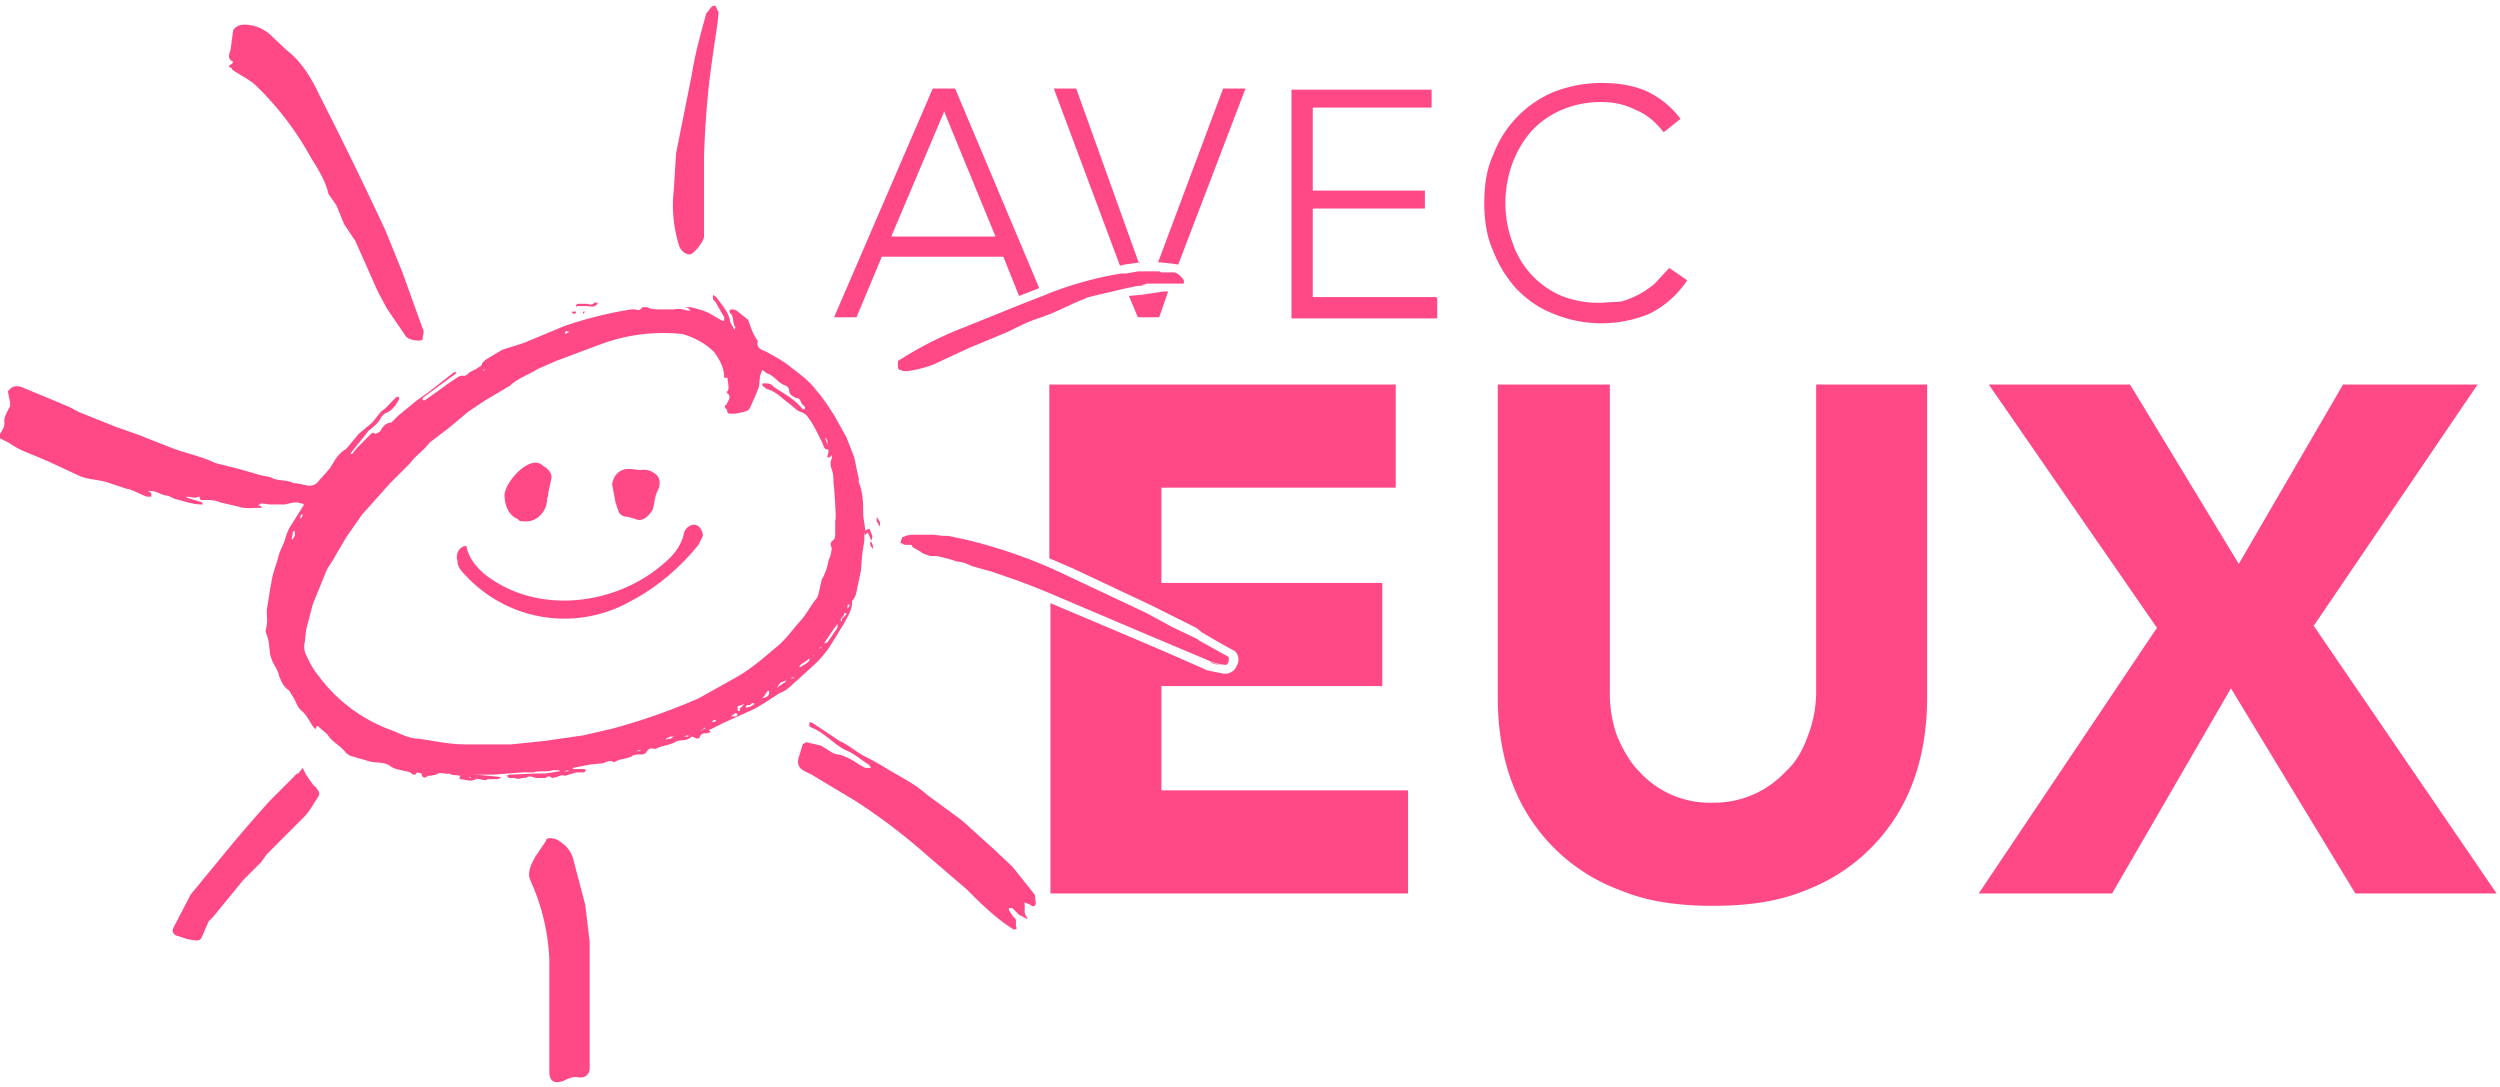 <svg xmlns="http://www.w3.org/2000/svg" width="223" height="97" fill="none">
    <g fill="#FF4986">
        <path d="M109.3 59.2ZM109.2 59.3c-.5 0-1 0-1.3-.3.4.2.8.3 1.3.3ZM109.6 59l-.1.1Z"/>
        <path d="M125.6 79.7v-9.2h-22v-9.3h19.7V52h-19.7v-8.5h20.9v-9.2H93.6v15.5l2.1.9 7 3.3 4 2 .5.4A80.3 80.3 0 0 0 110 58c.5.2.6 1 .3 1.4-.1.4-.6.7-1 .7h-.1l-1.5-.3-3.4-1.5-2.8-1.2-7.8-3.3v25.9h32ZM109.4 59.2ZM109.2 59.3ZM172 34.3h-10v27.5a11 11 0 0 1-.8 4c-.4 1.1-1 2.2-1.9 3a8.7 8.7 0 0 1-6.5 2.8 8.5 8.5 0 0 1-6.6-2.8c-.8-.8-1.4-1.9-1.9-3a11 11 0 0 1-.7-4V34.3h-10v27.9c0 2.7.4 5.2 1.2 7.4a16.3 16.3 0 0 0 9.7 9.8c2.4 1 5.1 1.4 8.3 1.4 3.2 0 5.9-.4 8.3-1.4a16.4 16.4 0 0 0 9.6-9.8c.8-2.2 1.2-4.7 1.2-7.4V34.3ZM206.4 55.8 221 34.3H209l-9.3 16-9.7-16h-12.6l15 21.7-15.9 23.7h11.9L199 61.4l11.1 18.3h12.6l-16.4-24ZM78.7 22.9h10.8l1.4 3.5 1.8-.7-7.5-17.8h-2l-8.8 20.4h2l2.3-5.5Zm5.5-13 4.6 11.2h-9.3L84.2 10ZM93 28.3l.7-.3-.7.3ZM101.6 25.5l.7-.1h-.7ZM103 25.3ZM104.4 25.3h-.2.2ZM105.1 23.6l6-15.7h-2l-5.8 15.5a17.7 17.7 0 0 1 1.8.2ZM101.6 23.5 96 7.9h-2l5.9 15.8.4-.1 1.4-.2ZM103.4 24.2h-.4.4ZM101.7 26.3l-1 .1.8 1.9h1.9l.8-2.3h-.4l-2 .3ZM102 24.2h-.4.3ZM128.1 26.5h-11v-7.9h10V17h-10V9.6h10.6V8h-12.5v20.4h13v-1.8ZM135.3 25.8c1 1 2 1.7 3.3 2.2a11.2 11.2 0 0 0 8.5 0 8.6 8.6 0 0 0 3.4-3l-1.6-1.1-1.3 1.4a8 8 0 0 1-3 1.6l-1.7.1a9 9 0 0 1-3.6-.6 7.9 7.9 0 0 1-4.4-4.8 10.2 10.2 0 0 1 0-7c.4-1.1 1-2.1 1.7-2.9a8 8 0 0 1 2.7-1.9 9 9 0 0 1 3.6-.7c1 0 2 .2 3 .7 1 .4 1.8 1.1 2.5 2l1.5-1.2c-.9-1.2-2-2-3.1-2.5-1.2-.5-2.5-.7-3.9-.7-1.6 0-3 .3-4.3.8a9.8 9.8 0 0 0-5.4 5.6c-.6 1.3-.8 2.7-.8 4.3 0 1.5.2 3 .8 4.3.5 1.3 1.2 2.4 2.1 3.4ZM51.5 27.3h.8c.3 0 .7.2 1-.2V27H53c-.1.2-.4.2-.6.1h-.9l-.1.1v.2ZM51.3 27.8H51c0 .1.1.2.3.2.2-.3 0-.2-.1-.2ZM52.3 27.8H52v.2l.2-.2ZM53.8 27ZM49.1 28ZM77.2 47.7l.2-.2.1.2.2.5c.3-.4-.1-.7-.1-1h-.2l-.3.2v.3ZM77.2 47.7v-.3.3ZM78.4 46.4l-.2-.3v.4l.3.5v-.5h-.1ZM77.8 48.8v.2l.1-.2a3 3 0 0 0-.2-.5c-.2.2 0 .4 0 .5ZM78.2 50.2v.2-.2ZM77.8 46h-.1ZM20.7 6.2c.7.5 1.6.9 2.2 1.5a26.9 26.9 0 0 1 4.8 6.3c.6 1 1.3 2 1.6 3.3l.7 1 .7 1.7 1 1.5 2 4.5.8 1.5 1.7 2.5c.2.3 1.2.5 1.5.3v-.1c0-.3.2-.6 0-.9l-1.8-5-1.5-3.7a368.7 368.7 0 0 0-5.9-12.1c-.7-1.5-1.6-3-2.9-4L24 3c-.6-.5-1.4-.8-2.2-.8-.5 0-.8.2-1 .5l-.2 1.5c0 .4-.5 1 .2 1.3l-.1.2c-.5.2-.2.3 0 .4ZM90.7 82.8c-.2-.3.1-.8-.3-1l-.4-.6V81h.3l.6.6.8.4c-.1-.2-.3-.4-.3-.7v-.8l.5.2c.2.2.4.2.5-.1l-.1-.8-2-2.5-1.7-1.6-2-1.8a15 15 0 0 0-.9-.8l-3-2.2c-1.1-1-2.4-1.6-3.7-2.4a24 24 0 0 0-2-1.1c-.7-.4-1.4-1-2.1-1.3l-2.4-1.6-.3-.1v.4l.2.1c1.2.5 2 1.5 3 2 .8.3 1.4.9 2.1 1.3l.2.3h-.5l-.4-.2c-.6-.4-1.2-.8-2-1-.5 0-1-.5-1.6-.8l-1.3-.3-.3.2-.3 1c-.3.8 0 1.2.7 1.5l.4.2 4 2.4a54.3 54.3 0 0 1 6.3 4.8l3.5 3c1.3 1.3 2.6 2.6 4.2 3.6h.2l.1-.1ZM52.6 84l-.4-3.3-1-3.8c-.2-1-.7-1.5-1.5-2-.5-.2-1-.2-1 .1l-1 1.5c-.3.6-.7 1.3-.4 2a19 19 0 0 1 1.7 7.1v10c0 .9.5 1.1 1.3.8.4-.2.8-.4 1.3-.3.6.1 1-.3 1-.8V84ZM28.3 70.3c-.4-.2-.7-.8-1-1.2l-.3-.6-.4.5c-.2 0-.3.2-.4.3l-2.1 2.1a126.4 126.4 0 0 0-4.3 5L17 79.8l-1.5 2.9c-.2.3-.1.7.4.8l.9.3c.4 0 1 .3 1.2-.2l.6-1.4.4-.4 2.7-3.3 1.6-1.6.5-.7 3.3-3.3c.5-.5.8-1.1 1.2-1.7.2-.3.3-.5-.1-.9ZM61.5 22.7c.4 0 1.3-1.2 1.3-1.6V14a83 83 0 0 1 .5-7l.3-2.2.4-2.7.1-1-.3-.6s-.3 0-.4.2l-.4.5c-.5 1.8-1 3.6-1.3 5.5l-1.4 7-.2 3.3c-.2 1.7 0 3.4.5 5 .2.4.5.7 1 .7ZM55.2 45.7c.2.3.5.4.8.4l.7.2c.6.3 1.2-.3 1.5-.8.2-.6.2-1.3.5-1.8.2-.4.2-1-.1-1.3-.3-.3-.7-.5-1.2-.5-.6.1-1.2-.2-1.8 0-.6.2-.9.7-1 1.3l.3 1.6.3.9ZM62 46.8a1 1 0 0 0-1 .8c-.2 1-.9 1.9-1.6 2.5-4.2 3.8-10.9 4.7-15.5 1.6-1.1-.7-2.1-1.8-2.3-3-.6 0-1 .7-.8 1.3 0 .6.4 1 .8 1.4a12 12 0 0 0 14.7 2.2c2.3-1.2 4.4-3 6-5l.4-.8c0-.4-.3-1-.8-1ZM46.2 46.3c.1.2.3.2.4.2h.2c1 .1 2-.8 2-2l.1-.3V44l.3-1.4c0-.4-.3-.8-.7-1a1 1 0 0 0-.5-.3c-1-.3-2.8 1.5-3 2.8 0 1 .4 1.9 1.2 2.2Z"/>
        <path d="M77.2 47.4 77 46c0-1 0-2-.4-3v-.3l-.4-1.9-.7-1.8-1-1.8c-.5-.8-1-1.6-1.7-2.4-.6-.8-1.4-1.4-2.2-2-.7-.6-1.5-1-2.2-1.4-.4-.2-1-.3-.8-1-.4-.5-.6-1.1-.8-1.7l-.1-.2-1-.8a.8.8 0 0 0-.4-.1c-.1 0-.3 0-.2.3.4.3.2.9.5 1.3l-.1.2-.1-.2c-.1-.2-.3-.4-.3-.7-.2-.8-.8-1.4-1.2-2l-.3-.2v.4l.2.2.8 1.4v.3h-.2l-1.2-.7-.5-.2a40 40 0 0 0-1.1-.3h-.5l.3.1.2.2h-.3l-.4-.1a2 2 0 0 0-.8 0h-1c-.5 0-1 0-1.4-.2h-.4c-.2.3-.4.3-.6.2h-.4a35 35 0 0 0-6 1.5l-3.6 1.5-1.9.6-1.5.9-.3.3c0 .3-.3.3-.5.5l-.6.3c-.2.2-.4.4-.7.3l-.3.1-.9.6-1.1.8-1 .7h-.2v-.2l1.9-1.4 1.1-.8v-.1h-.2L38.2 35l-1 .7-1.7 1.4-.6.6c-.5 0-.8.4-1 .8l-.4.2c-.3-.2-.4 0-.5.1L31.8 40l-.4.5h-.1v-.1l1.6-2c.4-.3.9-.7 1.1-1.2l.3-.3c.6-.2 1-.7 1.3-1.3v-.2h-.2c-.5.4-.9 1-1.4 1.3l-.8 1-1.2 1-1 1.2-.2.2c-.7.4-1 1.1-1.4 1.7l-.7.8-.2.2a1 1 0 0 1-1.1.5l-1-.2h-.2c-.6-.3-1.2-.2-1.8-.4-.3-.2-.7-.2-1.1-.3l-2.1-.6-2-.5c-1-.5-2.3-.8-3.5-1.2l-1.8-.7-1.5-.6-2-.7-2-.8c-.7-.3-1.4-.5-2-.9L5 35.8l-2.9-1.2c-.4-.2-.8-.2-1.1 0l-.3.3.2 1v.3c-.2.5-.6 1-.5 1.5 0 .4-.2.7-.4 1-.1.1-.1.3 0 .4l.8.4c.7.5 1.4.8 2.2 1.1l1.4.6 2.8 1.3c.8.3 1.8.3 2.6.6l1.5.5c.6.1 1.2.5 1.8.7h.4V44l-.1-.1-.2-.1h.3c.4 0 .8.3 1.3.4.3 0 .5.2.8.3.8.2 1.6.5 2.4.5h.1l-.1-.2-1.3-.4-.1-.1c.4 0 .8.2 1.1 0h.1c0 .4.3.3.4.3.5 0 1 0 1.4.2l1.7.4c.6.2 1.3.1 2 .1h.1l-.2-.2h-.2l.3-.2.8.1h1.3c.5-.1 1-.3 1.4-.1.4 0 .3.2.2.3l-1 1.6c-.3.4-.5 1-.6 1.4-.2.6-.5 1-.6 1.6-.2.7-.5 1.4-.6 2.2l-.1.5-.3 1.9c0 .9.1 1-.1 1.8v.2c.3.6.3 1.3.4 2l.2.6c.2.4.5.8.6 1.3.2.5.4 1 .9 1.3l.3.5c.3.4.4 1 .8 1.3.5.4.7 1 1.1 1.5l.1.1h.1c0-.4.2-.2.3-.1l.7.6c.4.7 1.2 1 1.7 1.7l.3.2 1.7.5c.7.2 1.4 0 2 .5.5.3 1.1.3 1.7.5.1.1.4.4.6 0l.4.1c.1.5.3.4.6.2h.2l.5-.1c.4-.3.8 0 1.2-.1.2.2.6.1.9.2.1 0 .1 0 0 .1v.2c.4 0 .8.2 1.2.1.1 0 .3-.2.5-.1.3 0 .6.2.8 0h.9l.2-.1.1-.1h-.1l-2.1-.2h-.1s0-.1.1 0h1.5l2.6-.2h1c.6-.2 1.2 0 1.7-.2h.6v.1l-1.3.2h-.9l-2.3.1-.2.1.2.2h.5c.4.2.7-.1 1 0 .4-.3.7 0 1 0h.8c0-.1.3-.2.4-.1.2.2.4 0 .6 0 .2-.1.4-.2.7-.1l1-.3h.7l.2-.2-.2-.1h-1v-.1l1.5-.3 1-.1c.4 0 .7-.4 1.2-.1.4-.3 1-.3 1.5-.5.2-.2.5-.2.8-.2.2 0 .5 0 .6-.3.2-.2.3-.3.6-.2h.2c.5-.3 1.2-.3 1.7-.6s1 0 1.5-.5l.3.1c.1.1.3.1.4 0 .1-.4.4-.4.7-.4l.3-.1-.2-.2h.1l1.2-.6 2.2-1c1-.4 1.9-1.1 2.9-1.7.6-.2 1-.7 1.6-1.2l1.2-1.1c.6-.5 1.1-1.1 1.6-1.8l1.3-2.1c.3-.6.7-1.2.7-1.8v-.2c.4-.4.4-.9.5-1.3l.3-1.4.1-1.4.2-1.3v-.7Zm-52.6 5.1Zm1.7-4.7-.2.3H26l.1-.4c0-.1 0-.4.2-.3v.4ZM27 46l-.2.3v-.1c0-.2 0-.3.2-.3v.1Zm48-7.3Zm-1.3.4.1.2v.4l-.1-.4-.1-.2h.1ZM72.4 37Zm-1.3-3.4v.1Zm-.8-.7-.1.1c-.2-.2 0 0 0 0Zm-1.4-.9Zm-18.1-2.4-.4.2c0-.4.2-.2.4-.2Zm-2.4 1.1h-.2.2ZM43.1 33l.2-.1-.2.2v-.1Zm-.2.1Zm-.6.5c0-.1 0 0 0 0Zm-6 35h.5-.5Zm5.7.8-.2-.1h.2Zm8.7-.6h-.4l.4-.1v.1Zm5.4-1.6Zm.9-.2h-.2l.2-.1h.2l-.2.1Zm3-1.1H59.6l-.2.1v-.1l.4-.2h.3l-.3.2Zm1.3-.2H61l-.4.1.4-.1.3-.1h.1v.1Zm1.3-.5h-.1l.1-.1.3-.2v.1l-.3.1Zm.4-.5v-.1.1Zm.7-.3h-.2c.1-.1.2-.3.4-.1l-.2.1Zm2-.5h-.5l.4-.3.2.1-.1.2Zm.5-.5Zm-.2 0h-.2V63l.6-.2-.4.4ZM67 63a1 1 0 0 1-.3.1h-.2l.1-.2h.3c.1-.1.2-.3.4-.1l-.3.2Zm1.6-1.2v.1c-.1.3-.4.3-.6.4l.3-.4.1-.2.2-.1v.2Zm1.2-.8-.3.2-.1.1-.1.1.1-.2.2-.3.5-.2c0 .2-.2.2-.3.3Zm1-.5h-.3l.3-.1Zm.1-.6h.1Zm.5-.4h-.1l.1-.2.6-.4.2-.2v.2c-.2.3-.5.4-.8.6Zm1.2-1-.1.1.1-.2v.1Zm.5-.6v-.1l.2-.1-.2.2ZM73 53l-.1.3c-.6.7-1 1.6-1.7 2.3-.6.7-1.1 1.4-1.8 2-1.2 1-2.3 2-3.7 2.8l-3.4 1.9a55.3 55.3 0 0 1-7.7 2.7l-2.6.6-3.5.5-2.9.3h-4.1c-1.4 0-2.7-.3-4.1-.5-.8 0-1.6-.4-2.3-.7a14 14 0 0 1-6.6-4.8c-.5-.6-.9-1.3-1.2-2-.2-.4-.2-.8-.1-1.2l.1-1 .6-2.3 1.1-2.7c.2-.6.6-1 .9-1.6l1-1.7 1.4-2 2.5-2.8 1.8-1.8c.5-.7 1.2-1.1 1.7-1.8l1.7-1.3 1.2-1 .6-.5 1.5-1 2.2-1.3.1-.1c.7-.6 1.6-.9 2.4-1.4l1.6-.7 4-1.5a16.1 16.1 0 0 1 7.3-.9c1 .3 2 .8 2.8 1.6.5.7.9 1.4.9 2.3v.2-.2h.3c0 .5.2.8 0 1.2-.1 0-.1.1 0 .2.4.3 0 .7-.1 1-.2.1-.2.2 0 .4.1 0 0 .4.3.4h.5c1.5-.3 1.1-.2 1.7-1.4l.4-1 .1-1 .2-.5.4.3c.7.2 1 .9 1.7 1.1.2.1.3.3.3.5 0 .3.4.5.6.6.3 0 .4.2.5.5l.3.3v.2h-.2c-.7-.9-1.7-1.4-2.6-2-.2-.3-.5-.3-.8-.3H68v.2l.4.3c.8.2 1.3.8 2 1.3.4.3.7.7 1.2.8l.3.2c.6.7 1 1.6 1.4 2.4.2.3.1.7.6.7v.2l-.1.4v.1h.2l.2-.2v.3c-.2.4-.1.7 0 1 .2.5.1 1 .2 1.6l.1 1.4c0 .6.1 1 0 1.6v1c0 .3 0 .6-.2.7-.3.2-.2.5-.1.7l-.1.6-.2.5c-.1.6-.3 1.2-.6 1.7L73 53Zm1.7 3-.2.3-.7 1-.3.1.8-1.2.3-.4.1-.2v.3Zm.8-1.2-.4.4v.2H75v-.2c.2-.2.3-.3.3-.5h.2v.1Zm.1-.4V54l.1-.1.1.1-.2.3ZM106.8 57l-2.3-1.1-2.2-1.2-7-3.3a44.4 44.4 0 0 0-9.3-3.3l-.5-.1-.9-.2h-.5l-.8-.1h-1.5c-.5 0-.9 0-1.2.2h-.1l-.2.5.4.2h.6l.1.2.7.4c.2.2.6.3.9.4h.6l1.2.3.6.2c.4 0 .9.2 1.3.4l1.8.5 2.3.8a72.3 72.3 0 0 1 2.8 1.1l8 3.4L108 59a4.6 4.6 0 0 0 1.3.3h.1l.1-.1.1-.2v-.4l-2.7-1.5ZM80.4 33l.1.1h.5a10.9 10.9 0 0 0 2.3-.6l3-1.4 3.6-1.5c1-.5 2-1 3-1.3l.8-.3.9-.4 1.3-.6 1.2-.5 3.4-.8 1-.2.8-.2H105.6V25c-.2-.3-.5-.6-.8-.7h-1.2l-.2-.1h-1.8l-1.2.2h-.4a31.3 31.3 0 0 0-7 2l-1.8.7-5.2 2.1a32.3 32.3 0 0 0-5.9 3V32.8l.1.2h.2Z"/>
    </g>
</svg>